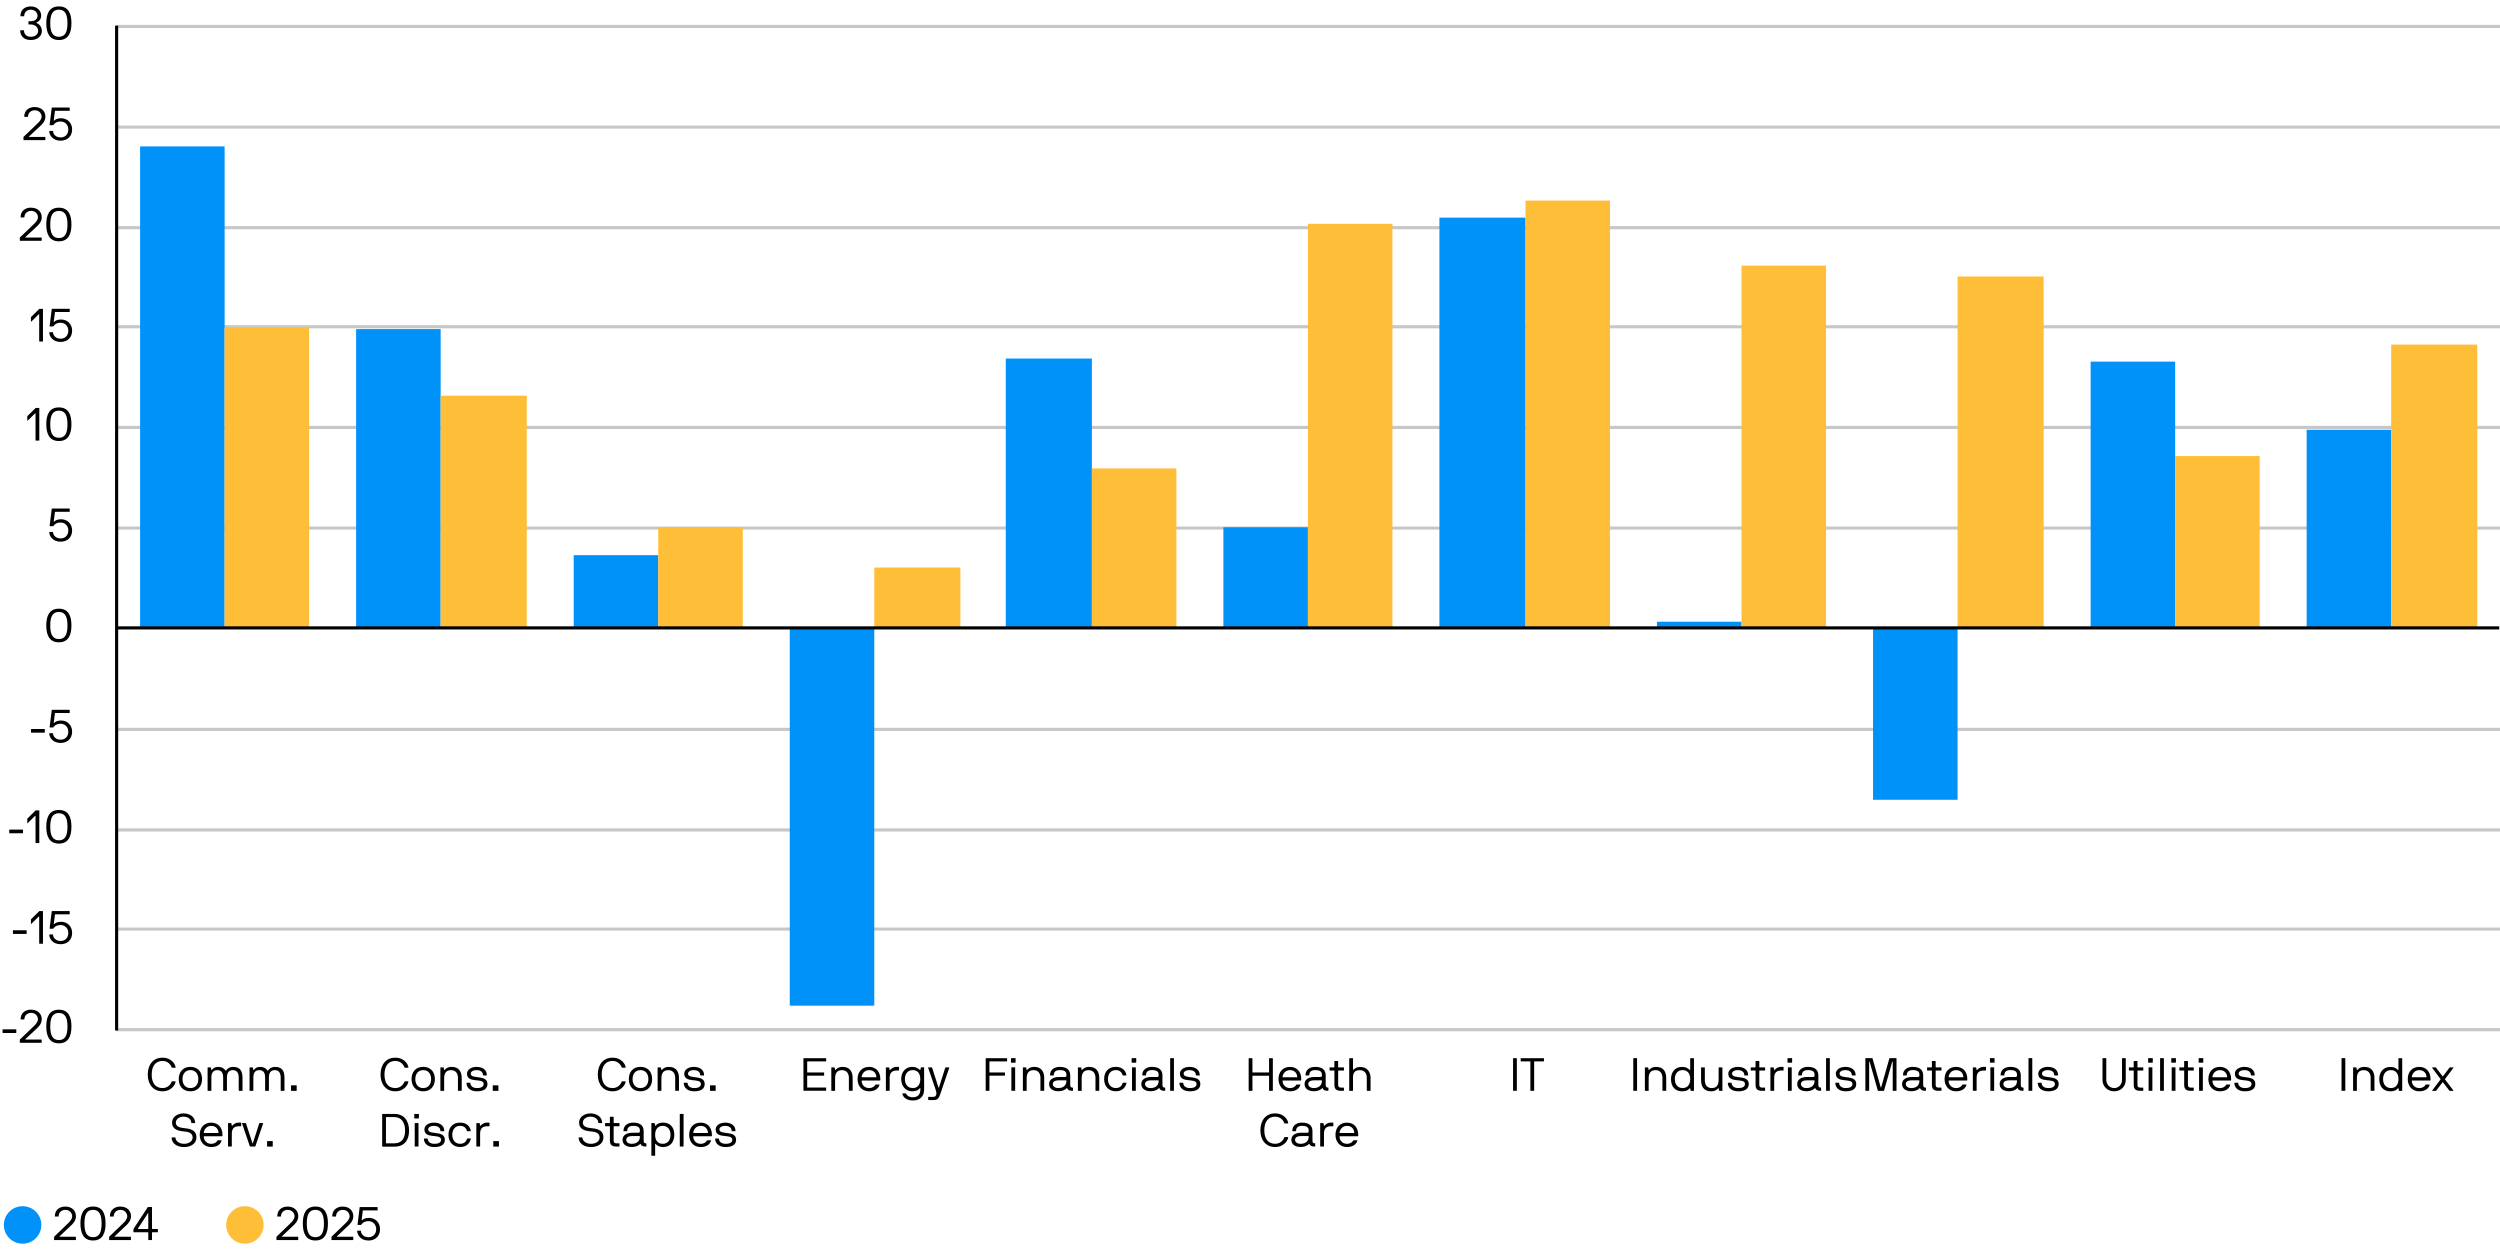 <?xml version="1.0" encoding="UTF-8"?><svg id="Layer_1" xmlns="http://www.w3.org/2000/svg" viewBox="0 0 800 400"><defs><style>.cls-1{fill:#010000;}.cls-2{fill:#ffbe37;}.cls-3{isolation:isolate;}.cls-4{stroke:#c5c7c9;}.cls-4,.cls-5{fill:none;stroke-linejoin:round;}.cls-5{stroke:#000;}.cls-6{fill:#0092f9;}</style></defs><g class="cls-3"><g class="cls-3"><path class="cls-1" d="M20.9,386.1c2.14,0,3.4,1.35,3.4,3.09,0,1.46-1,2.46-1.67,3.06l-3.58,3.38s-.04.13.05.13h5.11s.08.03.08.08v.9s-.03.08-.08.08h-6.82s-.08-.03-.08-.08v-.93c0-.06.04-.09.08-.12l4.36-4.21c.39-.36,1.35-1.29,1.35-2.25,0-.88-.65-2.07-2.21-2.07-1.17,0-2.12.82-2.13,2.05,0,.04-.03.08-.08.08h-1.05s-.08-.03-.08-.08c0-2.03,1.5-3.11,3.33-3.11Z"/><path class="cls-1" d="M29.78,396.96c-3.04,0-4.04-2.33-4.04-5.45s.99-5.42,4.04-5.42,4,2.29,4,5.42-.98,5.45-4,5.45ZM29.78,387.15c-2.03,0-2.76,1.54-2.76,4.36s.73,4.39,2.76,4.39,2.73-1.6,2.73-4.39-.74-4.36-2.73-4.36Z"/><path class="cls-1" d="M38.51,386.1c2.15,0,3.41,1.35,3.41,3.09,0,1.46-1,2.46-1.67,3.06l-3.58,3.38s-.04.13.04.13h5.12s.07.03.07.08v.9s-.03.08-.07.08h-6.83s-.08-.03-.08-.08v-.93c0-.06.04-.09.08-.12l4.37-4.21c.39-.36,1.35-1.29,1.35-2.25,0-.88-.64-2.07-2.21-2.07-1.17,0-2.11.82-2.13,2.05,0,.04-.03.08-.08.08h-1.05s-.08-.03-.08-.08c0-2.03,1.5-3.11,3.33-3.11Z"/><path class="cls-1" d="M42.71,393.46c0-.17.09-.34.25-.58l4.3-6.55c.04-.08.09-.08.15-.08h1.16s.07.03.07.08v6.87s.03.08.08.08h1.72s.08.03.08.08v.9s-.03.07-.08.07h-1.72s-.08.03-.08.08v2.34s-.03.08-.07.08h-1.05s-.07-.03-.07-.08v-2.34s-.03-.08-.08-.08h-4.59s-.08-.03-.08-.07v-.78ZM44.12,393.18s-.02.09.04.09h3.21s.08-.03.08-.08v-4.9c0-.09-.09-.11-.15-.01l-3.18,4.9Z"/></g></g><circle class="cls-6" cx="7.23" cy="391.98" r="6"/><g class="cls-3"><g class="cls-3"><path class="cls-1" d="M92.05,386.1c2.14,0,3.4,1.35,3.4,3.09,0,1.46-1,2.46-1.67,3.06l-3.58,3.38s-.04.13.04.13h5.12s.07.03.07.08v.9s-.03.08-.07.08h-6.82s-.08-.03-.08-.08v-.93c0-.06.04-.09.08-.12l4.36-4.21c.39-.36,1.35-1.29,1.35-2.25,0-.88-.65-2.07-2.21-2.07-1.17,0-2.12.82-2.13,2.05,0,.04-.03.08-.07.08h-1.05s-.07-.03-.07-.08c0-2.03,1.5-3.11,3.33-3.11Z"/><path class="cls-1" d="M100.93,396.96c-3.04,0-4.03-2.33-4.03-5.45s.99-5.42,4.03-5.42,4.01,2.29,4.01,5.42-.98,5.45-4.01,5.45ZM100.93,387.15c-2.02,0-2.76,1.54-2.76,4.36s.74,4.39,2.76,4.39,2.73-1.6,2.73-4.39-.74-4.36-2.73-4.36Z"/><path class="cls-1" d="M109.66,386.1c2.14,0,3.4,1.35,3.4,3.09,0,1.46-1,2.46-1.66,3.06l-3.59,3.38s-.04.13.05.13h5.11s.08.03.08.08v.9s-.03.08-.08.08h-6.82s-.08-.03-.08-.08v-.93c0-.06.04-.09.08-.12l4.37-4.21c.39-.36,1.35-1.29,1.35-2.25,0-.88-.64-2.07-2.21-2.07-1.17,0-2.12.82-2.13,2.05,0,.04-.03.08-.08.08h-1.05s-.08-.03-.08-.08c0-2.03,1.5-3.11,3.33-3.11Z"/><path class="cls-1" d="M116.21,387.3s-.09,0-.11.09l-.38,3.03c-.01.1.09.13.14.08.29-.39,1.09-.78,2.22-.78,2.04,0,3.53,1.51,3.53,3.6,0,2.22-1.5,3.65-3.68,3.65-2.61,0-3.63-1.89-3.63-3.08,0-.04.03-.08.07-.08h1.05s.07.03.07.08c0,.81.72,2.02,2.43,2.02,1.46,0,2.46-1.02,2.46-2.59,0-1.44-1.02-2.55-2.48-2.55-.99,0-1.78.34-2.29,1.14-.03.05-.08.06-.12.06h-.99s-.1-.03-.09-.13l.68-5.5c.01-.08.07-.08.12-.08h5.54s.08.03.08.08v.9s-.03.08-.08.08h-4.54Z"/></g></g><circle class="cls-2" cx="78.37" cy="391.98" r="6"/><path class="cls-4" d="M37.07,8.45h762.93M37.07,40.66h762.93M37.07,72.86h762.93M37.07,104.57h762.93M37.07,136.77h762.93M37.07,168.98h762.93M37.07,233.39h762.93M37.07,265.59h762.93M37.07,297.3h762.93M37.07,329.5h762.93"/><path class="cls-6" d="M738.13,137.52h27.05v63.42h-27.05v-63.42ZM669,115.72h27.05v85.22h-27.05v-85.22ZM599.37,255.93h27.05v-54.99h-27.05v54.99ZM530.24,198.95h27.05v1.98h-27.05v-1.98ZM460.61,69.64h27.55v131.29h-27.55V69.64ZM391.48,168.73h27.05v32.2h-27.05v-32.2ZM321.85,114.73h27.55v86.21h-27.55v-86.21ZM252.72,321.82h27.05v-120.89h-27.05v120.89ZM183.59,177.65h27.05v23.29h-27.05v-23.29ZM113.96,105.31h27.05v95.62h-27.05v-95.62ZM44.83,46.85h27.05v154.08h-27.05V46.85Z"/><path class="cls-2" d="M765.18,110.27h27.55v90.67h-27.55v-90.67ZM696.05,145.94h27.05v54.99h-27.05v-54.99ZM626.42,88.47h27.55v112.47h-27.55v-112.47ZM557.29,85h27.05v115.93h-27.05v-115.93ZM488.16,64.19h27.05v136.74h-27.05V64.19ZM418.53,71.62h27.05v129.31h-27.05V71.62ZM349.4,149.9h27.05v51.03h-27.05v-51.03ZM279.77,181.61h27.55v19.32h-27.55v-19.32ZM210.64,168.73h27.05v32.2h-27.05v-32.2ZM141.01,126.62h27.55v74.32h-27.55v-74.32ZM71.88,104.82h27.05v96.12h-27.05v-96.12Z"/><line class="cls-5" x1="37.32" y1="329.75" x2="37.32" y2="8.21"/><line class="cls-5" x1="37.32" y1="200.93" x2="799.75" y2="200.93"/><path d="M.9,330.56s-.08-.03-.08-.07v-1.04s.03-.07.08-.07h4.24s.08.03.08.07v1.04s-.03.07-.08.07H.9Z"/><path d="M9.95,323.1c2.15,0,3.41,1.34,3.41,3.06,0,1.44-1.01,2.44-1.67,3.03l-3.59,3.34s-.05.13.04.13h5.12s.08.03.08.07v.89s-.03.07-.08.07h-6.84s-.08-.03-.08-.07v-.92c0-.06.04-.09.08-.12l4.37-4.18c.39-.36,1.35-1.28,1.35-2.23,0-.88-.65-2.05-2.21-2.05-1.17,0-2.12.82-2.13,2.04,0,.04-.03.07-.08.07h-1.05s-.08-.03-.08-.07c0-2.01,1.5-3.08,3.34-3.08Z"/><path d="M18.85,333.86c-3.05,0-4.04-2.3-4.04-5.39s.99-5.37,4.04-5.37,4.01,2.27,4.01,5.37-.98,5.39-4.01,5.39ZM18.85,324.14c-2.03,0-2.77,1.53-2.77,4.33s.74,4.35,2.77,4.35,2.74-1.59,2.74-4.35-.74-4.33-2.74-4.33Z"/><path d="M4.21,298.86s-.08-.03-.08-.07v-1.04s.03-.07.08-.07h4.24s.08.03.08.07v1.04s-.03.07-.08.07h-4.24Z"/><path d="M12.53,293.33s-.04-.07-.08-.07c-.02,0-.03,0-.04.01l-2.39,2.36s-.05.03-.06.03c-.03,0-.06-.03-.06-.07v-1.28c0-.09.02-.13.08-.19l2.53-2.5s.06-.07.11-.07h1.05s.08.03.08.07v10.31s-.03.07-.08.07h-1.05s-.08-.03-.08-.07v-8.61Z"/><path d="M17.69,292.58s-.09,0-.11.09l-.38,3c-.02.1.09.13.13.07.29-.39,1.1-.77,2.22-.77,2.04,0,3.53,1.5,3.53,3.57,0,2.2-1.5,3.61-3.68,3.61-2.62,0-3.64-1.87-3.64-3.05,0-.04.03-.07.08-.07h1.05s.08.03.08.07c0,.8.72,2.01,2.43,2.01,1.46,0,2.46-1.01,2.46-2.57,0-1.43-1.02-2.53-2.48-2.53-.99,0-1.79.34-2.3,1.13-.03.04-.08.06-.12.06h-.99s-.11-.03-.09-.13l.68-5.45c.02-.07.08-.07.12-.07h5.55s.08.03.08.07v.89s-.03.07-.08.07h-4.55Z"/><path d="M3.04,266.65s-.08-.03-.08-.07v-1.04s.03-.07.08-.07h4.24s.08.03.08.07v1.04s-.03.07-.08.07H3.04Z"/><path d="M11.36,261.12s-.04-.07-.08-.07c-.02,0-.03,0-.04.01l-2.39,2.36s-.05.03-.06.03c-.03,0-.06-.03-.06-.08v-1.28c0-.09.02-.13.08-.19l2.53-2.5s.06-.07.11-.07h1.05s.08.03.08.07v10.31s-.03.07-.08.07h-1.05s-.08-.03-.08-.07v-8.61Z"/><path d="M18.85,269.95c-3.05,0-4.04-2.3-4.04-5.39s.99-5.37,4.04-5.37,4.01,2.27,4.01,5.37-.98,5.39-4.01,5.39ZM18.85,260.23c-2.03,0-2.77,1.53-2.77,4.33s.74,4.35,2.77,4.35,2.74-1.59,2.74-4.35-.74-4.33-2.74-4.33Z"/><path d="M10.01,234.45s-.08-.03-.08-.07v-1.04s.03-.07.08-.07h4.24s.08.03.08.07v1.04s-.03.07-.08.07h-4.24Z"/><path d="M17.69,228.17s-.09,0-.11.09l-.38,3c-.02.1.09.13.13.07.29-.39,1.1-.77,2.22-.77,2.04,0,3.53,1.5,3.53,3.57,0,2.2-1.5,3.61-3.68,3.61-2.62,0-3.64-1.87-3.64-3.05,0-.04.03-.07.08-.07h1.05s.08.03.08.07c0,.8.72,2.01,2.43,2.01,1.46,0,2.46-1.01,2.46-2.57,0-1.43-1.02-2.53-2.48-2.53-.99,0-1.79.34-2.3,1.13-.03.04-.08.06-.12.06h-.99s-.11-.03-.09-.13l.68-5.45c.02-.07.08-.07.12-.07h5.55s.08.03.08.07v.89s-.03.07-.08.07h-4.55Z"/><path d="M18.85,205.54c-3.05,0-4.04-2.3-4.04-5.39s.99-5.37,4.04-5.37,4.01,2.27,4.01,5.37-.98,5.39-4.01,5.39ZM18.85,195.82c-2.03,0-2.77,1.53-2.77,4.33s.74,4.35,2.77,4.35,2.74-1.59,2.74-4.35-.74-4.33-2.74-4.33Z"/><path d="M17.69,163.77s-.09,0-.11.09l-.38,3c-.02.1.09.13.13.07.29-.39,1.1-.77,2.22-.77,2.04,0,3.53,1.5,3.53,3.57,0,2.2-1.5,3.61-3.68,3.61-2.62,0-3.64-1.87-3.64-3.05,0-.04.03-.07.08-.07h1.05s.08.03.08.07c0,.8.72,2.01,2.43,2.01,1.46,0,2.46-1.01,2.46-2.57,0-1.43-1.02-2.53-2.48-2.53-.99,0-1.79.34-2.3,1.13-.03.04-.08.06-.12.06h-.99s-.11-.03-.09-.13l.68-5.45c.01-.07.08-.07.12-.07h5.55s.08.03.08.07v.89s-.03.07-.08.07h-4.55Z"/><path d="M11.36,132.31s-.04-.07-.08-.07c-.02,0-.03,0-.04.02l-2.39,2.36s-.05.03-.06.03c-.03,0-.06-.03-.06-.07v-1.28c0-.09.02-.13.08-.19l2.53-2.5s.06-.07.11-.07h1.05s.08.03.08.07v10.31s-.03.07-.08.07h-1.05s-.08-.03-.08-.07v-8.61Z"/><path d="M18.85,141.13c-3.05,0-4.04-2.3-4.04-5.39s.99-5.37,4.04-5.37,4.01,2.27,4.01,5.37-.98,5.39-4.01,5.39ZM18.85,131.41c-2.03,0-2.77,1.53-2.77,4.33s.74,4.35,2.77,4.35,2.74-1.59,2.74-4.35-.74-4.33-2.74-4.33Z"/><path d="M12.53,100.6s-.04-.07-.08-.07c-.02,0-.03,0-.04.02l-2.39,2.36s-.05.03-.06.03c-.03,0-.06-.03-.06-.07v-1.28c0-.09.02-.13.08-.19l2.53-2.5s.06-.07.11-.07h1.05s.08.03.08.07v10.31s-.03.07-.08.07h-1.05s-.08-.03-.08-.07v-8.6Z"/><path d="M17.69,99.85s-.09,0-.11.09l-.38,3c-.02.1.09.13.13.07.29-.39,1.1-.77,2.22-.77,2.04,0,3.53,1.5,3.53,3.57,0,2.2-1.5,3.61-3.68,3.61-2.62,0-3.64-1.87-3.64-3.05,0-.04.03-.07.08-.07h1.05s.08.03.08.07c0,.8.72,2.01,2.43,2.01,1.46,0,2.46-1.01,2.46-2.57,0-1.43-1.02-2.53-2.48-2.53-.99,0-1.79.34-2.3,1.13-.03.04-.08.06-.12.06h-.99s-.11-.03-.09-.13l.68-5.45c.01-.07.08-.07.12-.07h5.55s.08.03.08.07v.89s-.03.07-.08.07h-4.55Z"/><path d="M9.95,66.46c2.15,0,3.41,1.34,3.41,3.06,0,1.44-1.01,2.44-1.67,3.03l-3.59,3.34s-.05.13.04.13h5.12s.08.03.08.07v.89s-.03.07-.08.07h-6.84s-.08-.03-.08-.07v-.92c0-.06.04-.09.08-.12l4.37-4.18c.39-.36,1.35-1.28,1.35-2.23,0-.88-.65-2.05-2.21-2.05-1.17,0-2.12.82-2.13,2.04,0,.04-.03.07-.08.07h-1.05s-.08-.03-.08-.07c0-2.01,1.5-3.08,3.34-3.08Z"/><path d="M18.85,77.22c-3.05,0-4.04-2.3-4.04-5.39s.99-5.37,4.04-5.37,4.01,2.27,4.01,5.37-.98,5.39-4.01,5.39ZM18.85,67.5c-2.03,0-2.77,1.53-2.77,4.33s.74,4.35,2.77,4.35,2.74-1.59,2.74-4.35-.74-4.33-2.74-4.33Z"/><path d="M11.12,34.26c2.15,0,3.41,1.34,3.41,3.06,0,1.44-1.01,2.44-1.67,3.03l-3.59,3.34s-.05.13.04.13h5.12s.08.03.08.07v.89s-.03.07-.08.07h-6.84s-.08-.03-.08-.07v-.92c0-.06.04-.09.08-.12l4.37-4.18c.39-.36,1.35-1.28,1.35-2.23,0-.88-.65-2.05-2.21-2.05-1.17,0-2.12.82-2.13,2.04,0,.04-.03.07-.08.07h-1.05s-.08-.03-.08-.07c0-2.01,1.5-3.08,3.34-3.08Z"/><path d="M17.69,35.45s-.09,0-.11.09l-.38,3c-.02.1.09.13.13.07.29-.39,1.1-.77,2.22-.77,2.04,0,3.53,1.5,3.53,3.57,0,2.2-1.5,3.61-3.68,3.61-2.62,0-3.64-1.87-3.64-3.05,0-.04.03-.07.08-.07h1.05s.08.03.08.07c0,.8.72,2.01,2.43,2.01,1.46,0,2.46-1.01,2.46-2.57,0-1.43-1.02-2.53-2.48-2.53-.99,0-1.79.34-2.3,1.13-.03.04-.08.06-.12.06h-.99s-.11-.03-.09-.13l.68-5.45c.01-.07.08-.07.12-.07h5.55s.08.03.08.07v.89s-.03.07-.08.07h-4.55Z"/><path d="M9.84,2.05c1.98,0,3.34,1.32,3.34,2.97,0,1.25-.92,1.96-1.52,2.2-.08.01-.08.1,0,.12.6.19,1.74,1.04,1.74,2.54,0,1.72-1.43,2.93-3.56,2.93s-3.37-1.26-3.37-3.05c0-.04.03-.07.08-.07h1.05s.08.03.08.07c0,1.1.74,2.01,2.16,2.01s2.36-.74,2.36-1.89c0-1.26-1.07-2.05-2.36-2.05h-.66s-.08-.03-.08-.07v-.89s.03-.07.08-.07h.66c1.25,0,2.17-.65,2.17-1.77,0-1-.86-1.93-2.17-1.93-1.17,0-2.09.74-2.09,2.04,0,.04-.03.07-.08.07h-1.05s-.08-.03-.08-.07c0-2.04,1.41-3.08,3.29-3.08Z"/><path d="M18.85,12.81c-3.05,0-4.04-2.3-4.04-5.39s.99-5.37,4.04-5.37,4.01,2.27,4.01,5.37-.98,5.39-4.01,5.39ZM18.85,3.09c-2.03,0-2.77,1.53-2.77,4.33s.74,4.35,2.77,4.35,2.74-1.59,2.74-4.35-.74-4.33-2.74-4.33Z"/><path d="M55.06,346.03h1.05s.08.03.08.07c0,.77-1.23,3.12-4.18,3.12s-4.73-2.2-4.73-5.35,1.7-5.41,4.73-5.41,4.18,2.32,4.18,3.14c0,.04-.03.07-.08.07h-1.05s-.09-.03-.1-.07c-.2-.59-1.02-2.1-2.95-2.1-2.24,0-3.47,1.65-3.47,4.37s1.23,4.31,3.47,4.31c1.92,0,2.75-1.5,2.95-2.08.01-.04.06-.07.1-.07Z"/><path d="M60.93,349.22c-2.36,0-3.73-1.59-3.73-3.91s1.37-3.92,3.73-3.92,3.73,1.61,3.73,3.92-1.38,3.91-3.73,3.91ZM60.93,342.44c-1.59,0-2.53,1.16-2.53,2.87s.93,2.87,2.53,2.87,2.53-1.16,2.53-2.87-.93-2.87-2.53-2.87Z"/><path d="M71.41,344.88c0-1.25-.3-2.44-1.89-2.44-1.5,0-1.88,1.16-1.88,2.44v4.12s-.03.07-.08.07h-1.05s-.08-.03-.08-.07v-7.37s.03-.07.08-.07h.89s.08.03.09.09l.15.73c.02.09.09.1.14.03.24-.39.83-1,2.06-1,1.41,0,2.01.71,2.33,1.17.03.04.12.04.15,0,.54-.8,1.23-1.17,2.33-1.17,2.1,0,2.95,1.23,2.95,3.46v4.13s-.03.07-.08.07h-1.05s-.08-.03-.08-.07v-4.12c0-1.23-.38-2.44-1.89-2.44s-1.88,1.16-1.88,2.44v4.12s-.03.07-.08.07h-1.05s-.08-.03-.08-.07v-4.12Z"/><path d="M84.84,344.88c0-1.25-.3-2.44-1.89-2.44-1.5,0-1.88,1.16-1.88,2.44v4.12s-.03.07-.08.07h-1.05s-.08-.03-.08-.07v-7.37s.03-.07.08-.07h.89s.08.03.09.09l.15.73c.02.09.09.1.14.03.24-.39.83-1,2.06-1,1.41,0,2.01.71,2.33,1.17.03.04.12.04.15,0,.54-.8,1.23-1.17,2.33-1.17,2.1,0,2.95,1.23,2.95,3.46v4.13s-.03.07-.08.07h-1.05s-.08-.03-.08-.07v-4.12c0-1.23-.38-2.44-1.89-2.44s-1.88,1.16-1.88,2.44v4.12s-.03.07-.08.07h-1.05s-.08-.03-.08-.07v-4.12Z"/><path d="M93.21,349.07s-.08-.03-.08-.07v-1.63s.03-.07.08-.07h1.65s.08.03.08.07v1.63s-.03.07-.08.07h-1.65Z"/><path d="M58.89,366.02c1.43,0,2.75-.74,2.75-2.01,0-1.46-1.31-1.83-2.75-1.95-1.89-.16-3.83-.65-3.83-2.84,0-1.86,1.83-2.93,3.65-2.93s3.73.98,3.73,3.02c0,.04-.03.07-.08.07h-1.07s-.08-.03-.08-.07c0-1.23-1.1-1.98-2.51-1.98-1.29,0-2.43.77-2.43,1.89,0,.91.57,1.58,2.62,1.77,1.77.16,3.97.5,3.97,3.02,0,1.83-1.65,3.05-3.97,3.05-2.54,0-3.97-1.41-3.97-3.02,0-.04.03-.07.08-.07h1.07s.08.03.08.07c0,.98,1.05,1.98,2.75,1.98Z"/><path d="M65.29,363.61s-.08.03-.08.08c0,1.2.89,2.33,2.37,2.33,1.1,0,1.74-.52,2.03-1.06.03-.06.08-.07.12-.07h1.13s.09.01.07.07c-.36,1.4-1.71,2.1-3.35,2.1-2.19,0-3.67-1.59-3.67-3.91s1.41-3.91,3.67-3.91,3.61,1.59,3.61,3.91c0,.28-.01.46-.12.46h-5.79ZM67.59,360.28c-1.62,0-2.37,1.4-2.37,2.23,0,.04.03.06.08.06h4.54s.08-.01.08-.06c0-.98-.66-2.23-2.32-2.23Z"/><path d="M72.97,359.46s.03-.07.08-.07h.89c.06,0,.08.02.09.07l.15.74c.02.07.09.1.15.03.27-.34.92-1,2.09-1h.68s.08.03.08.07v1.03s-.03.07-.08.07h-.63c-1.62,0-2.29.79-2.29,2.41v4.01s-.03.07-.08.07h-1.05s-.08-.03-.08-.07v-7.37Z"/><path d="M82.95,359.46s.06-.07.11-.07h1.1s.08.03.06.07l-2.51,7.37s-.04.07-.09.07h-1.58s-.08-.03-.09-.07l-2.51-7.37s.01-.07.06-.07h1.1s.09.03.11.07l2.06,6.35c.03.09.12.09.15,0l2.04-6.35Z"/><path d="M85.55,366.91s-.08-.03-.08-.07v-1.63s.03-.07.08-.07h1.65s.08.03.08.07v1.63s-.03.07-.08.07h-1.65Z"/><path d="M129.55,346.03h1.05s.08.03.08.07c0,.77-1.23,3.12-4.18,3.12s-4.73-2.2-4.73-5.35,1.7-5.41,4.73-5.41,4.18,2.32,4.18,3.14c0,.04-.03.07-.08.07h-1.05s-.09-.03-.1-.07c-.2-.59-1.02-2.1-2.95-2.1-2.24,0-3.47,1.65-3.47,4.37s1.23,4.31,3.47,4.31c1.92,0,2.75-1.5,2.95-2.08.01-.04.06-.07.1-.07Z"/><path d="M135.43,349.22c-2.36,0-3.73-1.59-3.73-3.91s1.37-3.92,3.73-3.92,3.73,1.61,3.73,3.92-1.38,3.91-3.73,3.91ZM135.43,342.44c-1.59,0-2.53,1.16-2.53,2.87s.93,2.87,2.53,2.87,2.53-1.16,2.53-2.87-.93-2.87-2.53-2.87Z"/><path d="M146.55,345.02c0-1.34-.57-2.57-2.21-2.57s-2.21,1.04-2.21,2.66v3.89s-.03.07-.08.07h-1.05s-.08-.03-.08-.07v-7.37s.03-.07.08-.07h.89s.08.02.09.07l.15.74c.02.09.09.1.14.03.11-.19.83-1,2.25-1,2.32,0,3.23,1.52,3.23,3.61v3.98s-.03.07-.08.07h-1.05s-.08-.03-.08-.07v-3.98Z"/><path d="M152.62,348.18c.69,0,2.15-.12,2.15-1.29,0-2.17-5.33-.01-5.33-3.33,0-1.22,1.29-2.16,3.04-2.16,1.85,0,3.31.86,3.31,2.68,0,.04-.03.07-.08.07h-1.07s-.08-.03-.08-.07c0-1.06-.78-1.64-2.09-1.64-1.16,0-1.83.52-1.83,1.12,0,1.98,5.34.12,5.34,3.33,0,1.6-1.31,2.33-3.35,2.33-2.27,0-3.35-1.26-3.35-2.67,0-.04.03-.07.08-.07h1.07s.08.03.08.07c0,.65.47,1.63,2.13,1.63Z"/><path d="M157.76,349.07s-.08-.03-.08-.07v-1.63s.03-.07.08-.07h1.65s.08.03.08.07v1.63s-.03.07-.08.07h-1.65Z"/><path d="M122.38,366.91s-.08-.03-.08-.07v-10.31s.03-.07.08-.07h3.83c3.14,0,4.69,2.23,4.69,5.34s-1.55,5.13-4.69,5.13h-3.83ZM123.59,357.49s-.08.03-.08.07v8.23s.03.07.08.07h2.63c2.15,0,3.41-1.4,3.41-4.09s-1.26-4.3-3.41-4.3h-2.63Z"/><path d="M133.97,356.45s.08.03.08.07v1.31s-.03.07-.08.07h-1.32s-.08-.03-.08-.07v-1.31s.03-.07.08-.07h1.32ZM133.84,359.39s.08.03.08.07v7.37s-.03.07-.08.07h-1.05s-.08-.03-.08-.07v-7.37s.03-.07.08-.07h1.05Z"/><path d="M138.99,366.02c.69,0,2.15-.12,2.15-1.29,0-2.17-5.33-.01-5.33-3.33,0-1.22,1.29-2.16,3.04-2.16,1.85,0,3.31.86,3.31,2.68,0,.04-.03.07-.08.07h-1.07s-.08-.03-.08-.07c0-1.06-.78-1.64-2.09-1.64-1.16,0-1.83.52-1.83,1.12,0,1.98,5.34.12,5.34,3.33,0,1.6-1.31,2.33-3.35,2.33-2.27,0-3.35-1.26-3.35-2.67,0-.04.03-.07.08-.07h1.07s.08.03.08.07c0,.65.47,1.63,2.13,1.63Z"/><path d="M149.54,364.31h1.05s.08.03.08.07c-.2,1.17-1.17,2.67-3.43,2.67s-3.73-1.58-3.73-3.91,1.37-3.91,3.73-3.91,3.25,1.53,3.41,2.68c0,.06-.03.07-.08.07h-1.05s-.08-.03-.09-.07c-.29-1.03-1.02-1.64-2.19-1.64-1.59,0-2.51,1.19-2.51,2.87s.92,2.87,2.51,2.87c1.2,0,1.91-.59,2.21-1.63.01-.04.04-.07.09-.07Z"/><path d="M152.43,359.46s.03-.07.08-.07h.89c.06,0,.08.02.09.07l.15.74c.02.07.09.1.15.03.27-.34.92-1,2.09-1h.68s.08.03.08.07v1.03s-.03.07-.08.07h-.63c-1.62,0-2.29.79-2.29,2.41v4.01s-.03.07-.08.07h-1.05s-.08-.03-.08-.07v-7.37Z"/><path d="M157.93,366.91s-.08-.03-.08-.07v-1.63s.03-.07.08-.07h1.65s.08.03.08.07v1.63s-.03.07-.08.07h-1.65Z"/><path d="M199.07,346.03h1.05s.08.03.08.07c0,.77-1.23,3.12-4.18,3.12s-4.73-2.2-4.73-5.35,1.7-5.41,4.73-5.41,4.18,2.32,4.18,3.14c0,.04-.03.07-.08.07h-1.05s-.09-.03-.1-.07c-.2-.59-1.02-2.1-2.95-2.1-2.24,0-3.47,1.65-3.47,4.37s1.23,4.31,3.47,4.31c1.92,0,2.75-1.5,2.95-2.08.01-.04.06-.07.1-.07Z"/><path d="M204.95,349.22c-2.36,0-3.73-1.59-3.73-3.91s1.37-3.92,3.73-3.92,3.73,1.61,3.73,3.92-1.38,3.91-3.73,3.91ZM204.95,342.44c-1.59,0-2.53,1.16-2.53,2.87s.93,2.87,2.53,2.87,2.53-1.16,2.53-2.87-.93-2.87-2.53-2.87Z"/><path d="M216.07,345.02c0-1.34-.57-2.57-2.21-2.57s-2.21,1.04-2.21,2.66v3.89s-.03.07-.08.07h-1.05s-.08-.03-.08-.07v-7.37s.03-.07.08-.07h.89s.08.02.09.07l.15.74c.02.09.09.1.14.03.11-.19.83-1,2.25-1,2.32,0,3.23,1.52,3.23,3.61v3.98s-.03.07-.08.07h-1.05s-.08-.03-.08-.07v-3.98Z"/><path d="M222.14,348.18c.69,0,2.15-.12,2.15-1.29,0-2.17-5.33-.01-5.33-3.33,0-1.22,1.29-2.16,3.04-2.16,1.85,0,3.31.86,3.31,2.68,0,.04-.03.07-.08.07h-1.07s-.08-.03-.08-.07c0-1.06-.78-1.64-2.09-1.64-1.16,0-1.83.52-1.83,1.12,0,1.98,5.34.12,5.34,3.33,0,1.6-1.31,2.33-3.35,2.33-2.27,0-3.35-1.26-3.35-2.67,0-.04.03-.07.08-.07h1.07s.08.03.08.07c0,.65.47,1.63,2.13,1.63Z"/><path d="M227.28,349.07s-.08-.03-.08-.07v-1.63s.03-.07.08-.07h1.65s.08.03.08.07v1.63s-.03.07-.08.07h-1.65Z"/><path d="M189.13,366.02c1.43,0,2.75-.74,2.75-2.01,0-1.46-1.31-1.83-2.75-1.95-1.89-.16-3.83-.65-3.83-2.84,0-1.86,1.83-2.93,3.65-2.93s3.73.98,3.73,3.02c0,.04-.03.07-.08.07h-1.07s-.08-.03-.08-.07c0-1.23-1.1-1.98-2.51-1.98-1.29,0-2.43.77-2.43,1.89,0,.91.57,1.58,2.62,1.77,1.77.16,3.97.5,3.97,3.02,0,1.83-1.65,3.05-3.97,3.05-2.54,0-3.97-1.41-3.97-3.02,0-.04.03-.07.08-.07h1.07s.08.03.08.07c0,.98,1.05,1.98,2.75,1.98Z"/><path d="M193.7,360.41s-.08-.03-.08-.07v-.88s.03-.07.08-.07h1.38s.08-.03.08-.07v-1.9s.03-.07.08-.07h1.05s.08.03.08.07v1.9s.03.07.08.07h1.7s.08.03.08.07v.88s-.03.07-.08.07h-1.7s-.08.03-.08.07v4.49c0,.68.33.89.9.89h.87s.08.03.08.07v.89s-.03.07-.08.07h-.9c-1.5,0-2.07-.59-2.07-1.93v-4.49s-.03-.07-.08-.07h-1.38Z"/><path d="M202.69,359.24c2.06,0,3.28.91,3.28,2.71v3.03c0,.65.21.89.77.89h.03s.08.03.08.07v.89s-.03.07-.08.07h-.06c-1.05,0-1.47-.25-1.74-.85-.02-.04-.09-.06-.12-.02-.04.07-.77.98-2.66,1.01-1.91,0-2.98-.95-2.98-2.3s1.11-2.26,3.16-2.26h1.71c.45,0,.69-.04.69-.56,0-.68-.09-1.65-2.07-1.65-1.43,0-1.98.59-1.98,1.64,0,.04-.03.07-.08.07h-1.05s-.08-.03-.08-.07c0-1.8,1.38-2.68,3.19-2.68ZM204.76,363.61s-.03-.07-.08-.07h-2.25c-1.67,0-2.03.62-2.03,1.22s.57,1.26,1.77,1.26c1.88,0,2.58-1.17,2.58-2.16v-.25Z"/><path d="M208.44,359.46s.03-.07.08-.07h.89c.06,0,.08.02.09.07l.15.74c.02.09.11.09.15.03.08-.1.65-1,2.43-1,2.3,0,3.55,1.59,3.55,3.91s-1.34,3.91-3.55,3.91c-1.49,0-2.19-.7-2.43-1.01-.04-.06-.15-.03-.15.04v3.69s-.03.07-.08.07h-1.05s-.08-.03-.08-.07v-10.31ZM212.05,360.28c-1.59,0-2.41,1.17-2.41,2.87s.81,2.87,2.41,2.87,2.52-1.17,2.52-2.87-.93-2.87-2.52-2.87Z"/><path d="M218.66,356.45s.08.03.08.07v10.31s-.03.07-.08.07h-1.05s-.08-.03-.08-.07v-10.31s.03-.07.08-.07h1.05Z"/><path d="M221.91,363.61s-.08.03-.08.08c0,1.2.89,2.33,2.37,2.33,1.1,0,1.74-.52,2.03-1.06.03-.06.08-.07.12-.07h1.13s.09.01.07.07c-.36,1.4-1.71,2.1-3.35,2.1-2.19,0-3.67-1.59-3.67-3.91s1.41-3.91,3.67-3.91,3.61,1.59,3.61,3.91c0,.28-.01.46-.12.46h-5.79ZM224.21,360.28c-1.62,0-2.37,1.4-2.37,2.23,0,.04.03.06.08.06h4.54s.08-.01.08-.06c0-.98-.66-2.23-2.32-2.23Z"/><path d="M232.19,366.02c.69,0,2.15-.12,2.15-1.29,0-2.17-5.33-.01-5.33-3.33,0-1.22,1.29-2.16,3.04-2.16,1.85,0,3.31.86,3.31,2.68,0,.04-.03.07-.08.07h-1.07s-.08-.03-.08-.07c0-1.06-.78-1.64-2.09-1.64-1.16,0-1.83.52-1.83,1.12,0,1.98,5.34.12,5.34,3.33,0,1.6-1.31,2.33-3.35,2.33-2.27,0-3.35-1.26-3.35-2.67,0-.04.03-.07.07-.07h1.07s.08.03.08.07c0,.65.47,1.63,2.13,1.63Z"/><path d="M257.18,349.07s-.08-.03-.08-.07v-10.31s.03-.07.08-.07h7.12s.07.03.07.07v.89s-.03.07-.07.07h-5.92s-.08.03-.08.07v3.39s.03.07.08.07h5.26s.08.03.08.07v.89s-.03.07-.08.07h-5.26s-.08.03-.08.07v3.66s.03.07.08.07h5.92s.07.03.07.07v.89s-.03.07-.07.07h-7.12Z"/><path d="M271.65,345.02c0-1.34-.57-2.57-2.21-2.57s-2.21,1.04-2.21,2.66v3.89s-.03.07-.08.07h-1.05s-.08-.03-.08-.07v-7.37s.03-.07.08-.07h.89s.08.02.09.07l.15.74c.02.09.09.1.14.03.11-.19.83-1,2.25-1,2.32,0,3.23,1.52,3.23,3.61v3.98s-.03.07-.08.07h-1.05s-.08-.03-.08-.07v-3.98Z"/><path d="M275.8,345.77s-.08.03-.08.08c0,1.2.89,2.33,2.37,2.33,1.1,0,1.74-.52,2.03-1.06.03-.06.08-.07.12-.07h1.13s.09.01.07.07c-.36,1.4-1.71,2.1-3.35,2.1-2.19,0-3.67-1.59-3.67-3.91s1.41-3.91,3.67-3.91,3.61,1.59,3.61,3.91c0,.28-.01.46-.12.46h-5.79ZM278.1,342.44c-1.62,0-2.37,1.4-2.37,2.23,0,.04.03.06.08.06h4.54s.08-.01.08-.06c0-.98-.66-2.23-2.32-2.23Z"/><path d="M283.48,341.63s.03-.07.08-.07h.89c.06,0,.08.02.09.07l.15.74c.02.07.09.1.15.03.27-.34.92-1,2.09-1h.68s.08.03.08.07v1.03s-.03.07-.08.07h-.63c-1.62,0-2.29.79-2.29,2.41v4.01s-.03.07-.08.07h-1.05s-.08-.03-.08-.07v-7.37Z"/><path d="M295.7,348.79c0,2.08-1.41,3.37-3.59,3.37-1.89,0-3.23-1.03-3.35-2.21,0-.04.03-.07.08-.07h1.02s.09.03.11.07c.12.5.83,1.17,2.15,1.17,1.89,0,2.39-1.26,2.39-2.39v-.48c0-.07-.09-.09-.13-.03-.27.36-1.05,1-2.45,1-2.07,0-3.55-1.59-3.55-3.91s1.41-3.91,3.55-3.91c1.38,0,2.15.71,2.45,1.01.03.03.1.04.13-.03l.15-.74c.01-.06.03-.09.09-.09h.89s.08.03.08.07v7.16ZM292.09,348.18c1.61,0,2.4-1.14,2.4-2.87s-.8-2.87-2.4-2.87-2.53,1.17-2.53,2.87.93,2.87,2.53,2.87Z"/><path d="M302.51,341.63c.01-.06.06-.07.1-.07h1.11s.08.03.06.07l-2.9,8.5c-.42,1.23-.78,1.89-2.1,1.89h-1.68s-.08-.03-.08-.07v-.88s.03-.07.08-.07h1.59c.98,0,1.11-1.11.84-1.92l-2.54-7.45s0-.07.06-.07h1.11s.09.02.1.07l2.04,6.35c.03.09.14.09.17,0l2.03-6.35Z"/><path d="M315.5,349.07s-.08-.03-.08-.07v-10.31s.03-.07.08-.07h6.69s.08.03.08.07v.89s-.03.07-.08.07h-5.49s-.08.03-.08.07v3.39s.03.07.08.07h4.81s.08.03.08.07v.89s-.03.07-.08.07h-4.81s-.08.03-.08.07v4.7s-.03.07-.08.07h-1.05Z"/><path d="M324.91,338.61s.08.03.08.07v1.31s-.03.07-.08.07h-1.32s-.08-.03-.08-.07v-1.31s.03-.07.08-.07h1.32ZM324.77,341.55s.08.03.08.07v7.37s-.03.07-.08.07h-1.05s-.08-.03-.08-.07v-7.37s.03-.07.08-.07h1.05Z"/><path d="M332.95,345.02c0-1.34-.57-2.57-2.21-2.57s-2.21,1.04-2.21,2.66v3.89s-.03.07-.08.07h-1.05s-.08-.03-.08-.07v-7.37s.03-.07.08-.07h.89s.08.02.09.07l.15.74c.02.09.09.1.14.03.11-.19.83-1,2.25-1,2.32,0,3.23,1.52,3.23,3.61v3.98s-.03.07-.08.07h-1.05s-.08-.03-.08-.07v-3.98Z"/><path d="M339.19,341.4c2.06,0,3.28.91,3.28,2.71v3.03c0,.65.21.89.77.89h.03s.08.03.08.07v.89s-.03.07-.08.07h-.06c-1.05,0-1.47-.25-1.74-.85-.01-.04-.09-.06-.12-.02-.04.07-.77.98-2.66,1.01-1.91,0-2.98-.95-2.98-2.3s1.11-2.26,3.16-2.26h1.71c.45,0,.69-.04.69-.56,0-.68-.09-1.65-2.07-1.65-1.43,0-1.98.59-1.98,1.64,0,.04-.03.07-.08.07h-1.05s-.08-.03-.08-.07c0-1.8,1.38-2.68,3.19-2.68ZM341.26,345.77s-.03-.07-.08-.07h-2.25c-1.67,0-2.03.62-2.03,1.22s.57,1.26,1.77,1.26c1.88,0,2.58-1.17,2.58-2.16v-.25Z"/><path d="M350.56,345.02c0-1.34-.57-2.57-2.21-2.57s-2.21,1.04-2.21,2.66v3.89s-.03.07-.08.07h-1.05s-.08-.03-.08-.07v-7.37s.03-.07.08-.07h.89s.08.02.09.07l.15.74c.02.09.09.1.14.03.11-.19.83-1,2.25-1,2.32,0,3.23,1.52,3.23,3.61v3.98s-.03.07-.08.07h-1.05s-.08-.03-.08-.07v-3.98Z"/><path d="M359.35,346.47h1.05s.08.03.08.07c-.2,1.17-1.17,2.67-3.43,2.67s-3.73-1.58-3.73-3.91,1.37-3.91,3.73-3.91,3.25,1.53,3.41,2.68c0,.06-.03.07-.08.07h-1.05s-.08-.03-.09-.07c-.29-1.03-1.02-1.64-2.19-1.64-1.59,0-2.51,1.19-2.51,2.87s.92,2.87,2.51,2.87c1.2,0,1.91-.59,2.21-1.63.01-.04.04-.07.09-.07Z"/><path d="M363.52,338.61s.08.03.08.07v1.31s-.03.07-.08.07h-1.32s-.08-.03-.08-.07v-1.31s.03-.07.08-.07h1.32ZM363.38,341.55s.08.03.08.07v7.37s-.03.07-.08.07h-1.05s-.08-.03-.08-.07v-7.37s.03-.07.08-.07h1.05Z"/><path d="M368.7,341.4c2.06,0,3.28.91,3.28,2.71v3.03c0,.65.21.89.77.89h.03s.08.03.08.07v.89s-.03.07-.08.07h-.06c-1.05,0-1.47-.25-1.74-.85-.02-.04-.09-.06-.12-.02-.04.07-.77.98-2.66,1.01-1.91,0-2.98-.95-2.98-2.3s1.11-2.26,3.16-2.26h1.71c.45,0,.69-.04.69-.56,0-.68-.09-1.65-2.07-1.65-1.43,0-1.98.59-1.98,1.64,0,.04-.03.07-.08.07h-1.05s-.08-.03-.08-.07c0-1.8,1.38-2.68,3.19-2.68ZM370.77,345.77s-.03-.07-.08-.07h-2.25c-1.67,0-2.03.62-2.03,1.22s.57,1.26,1.77,1.26c1.88,0,2.58-1.17,2.58-2.16v-.25Z"/><path d="M375.58,338.61s.08.03.08.07v10.31s-.03.07-.08.07h-1.05s-.08-.03-.08-.07v-10.31s.03-.07.08-.07h1.05Z"/><path d="M380.75,348.18c.69,0,2.15-.12,2.15-1.29,0-2.17-5.33-.01-5.33-3.33,0-1.22,1.29-2.16,3.04-2.16,1.85,0,3.31.86,3.31,2.68,0,.04-.03.07-.08.07h-1.07s-.08-.03-.08-.07c0-1.06-.78-1.64-2.09-1.64-1.16,0-1.83.52-1.83,1.12,0,1.98,5.34.12,5.34,3.33,0,1.6-1.31,2.33-3.35,2.33-2.27,0-3.35-1.26-3.35-2.67,0-.04.03-.07.08-.07h1.07s.08.03.08.07c0,.65.47,1.63,2.13,1.63Z"/><path d="M406.18,349.07s-.08-.03-.08-.07v-4.7s-.03-.07-.08-.07h-5.16s-.08.03-.08.07v4.7s-.03.07-.08.07h-1.05s-.08-.03-.08-.07v-10.31s.03-.07.08-.07h1.05s.08.03.08.07v4.43s.03.07.08.07h5.16s.08-.03.08-.07v-4.43s.03-.07.08-.07h1.05s.08.03.08.07v10.31s-.03.07-.08.07h-1.05Z"/><path d="M410.5,345.77s-.08.03-.08.08c0,1.2.89,2.33,2.37,2.33,1.1,0,1.74-.52,2.03-1.06.03-.06.08-.07.12-.07h1.13s.09.01.07.07c-.36,1.4-1.71,2.1-3.35,2.1-2.19,0-3.67-1.59-3.67-3.91s1.41-3.91,3.67-3.91,3.61,1.59,3.61,3.91c0,.28-.01.46-.12.46h-5.79ZM412.79,342.44c-1.62,0-2.37,1.4-2.37,2.23,0,.04.03.06.08.06h4.54s.08-.01.08-.06c0-.98-.66-2.23-2.32-2.23Z"/><path d="M420.94,341.4c2.06,0,3.28.91,3.28,2.71v3.03c0,.65.21.89.77.89h.03s.08.03.08.07v.89s-.03.07-.08.07h-.06c-1.05,0-1.47-.25-1.74-.85-.01-.04-.09-.06-.12-.02-.04.07-.77.98-2.66,1.01-1.91,0-2.98-.95-2.98-2.3s1.11-2.26,3.16-2.26h1.71c.45,0,.69-.04.69-.56,0-.68-.09-1.65-2.07-1.65-1.43,0-1.98.59-1.98,1.64,0,.04-.03.07-.08.07h-1.05s-.08-.03-.08-.07c0-1.8,1.38-2.68,3.19-2.68ZM423.01,345.77s-.03-.07-.08-.07h-2.25c-1.67,0-2.03.62-2.03,1.22s.57,1.26,1.77,1.26c1.88,0,2.58-1.17,2.58-2.16v-.25Z"/><path d="M425.54,342.58s-.08-.03-.08-.07v-.88s.03-.07.08-.07h1.38s.08-.03.08-.07v-1.9s.03-.07.08-.07h1.05s.08.03.08.07v1.9s.03.07.08.07h1.7s.08.03.08.07v.88s-.03.07-.08.07h-1.7s-.08.03-.08.07v4.49c0,.68.33.89.9.89h.87s.08.03.08.07v.89s-.03.07-.08.07h-.9c-1.5,0-2.07-.59-2.07-1.93v-4.49s-.03-.07-.08-.07h-1.38Z"/><path d="M437.38,344.9c0-1.2-.57-2.45-2.21-2.45s-2.21.8-2.21,2.41v4.15s-.03.07-.08.07h-1.05s-.08-.03-.08-.07v-10.31s.03-.07.08-.07h1.05s.08.03.08.07v3.57c0,.06.09.1.15.04l.21-.19c.32-.28.93-.7,1.91-.7,2.29,0,3.35,1.62,3.35,3.49v4.1s-.03.07-.08.07h-1.05s-.08-.03-.08-.07v-4.1Z"/><path d="M411.1,363.86h1.05s.08.03.08.07c0,.77-1.23,3.12-4.18,3.12s-4.73-2.2-4.73-5.35,1.7-5.41,4.73-5.41,4.18,2.32,4.18,3.14c0,.04-.03.07-.08.07h-1.05s-.09-.03-.1-.07c-.2-.59-1.02-2.1-2.95-2.1-2.24,0-3.47,1.65-3.47,4.37s1.23,4.31,3.47,4.31c1.92,0,2.75-1.5,2.95-2.08.01-.04.06-.07.1-.07Z"/><path d="M416.71,359.24c2.06,0,3.28.91,3.28,2.71v3.03c0,.65.21.89.77.89h.03s.08.03.08.07v.89s-.03.07-.08.07h-.06c-1.05,0-1.47-.25-1.74-.85-.01-.04-.09-.06-.12-.02-.04.07-.77.98-2.66,1.01-1.91,0-2.98-.95-2.98-2.3s1.11-2.26,3.16-2.26h1.71c.45,0,.69-.04.69-.56,0-.68-.09-1.65-2.07-1.65-1.43,0-1.98.59-1.98,1.64,0,.04-.03.07-.08.07h-1.05s-.08-.03-.08-.07c0-1.8,1.38-2.68,3.19-2.68ZM418.78,363.61s-.03-.07-.08-.07h-2.25c-1.67,0-2.03.62-2.03,1.22s.57,1.26,1.77,1.26c1.88,0,2.58-1.17,2.58-2.16v-.25Z"/><path d="M422.46,359.46s.03-.07.08-.07h.89c.06,0,.08.02.09.07l.15.74c.02.07.09.1.15.03.27-.34.92-1,2.09-1h.68s.08.03.08.07v1.03s-.03.07-.08.07h-.63c-1.62,0-2.29.79-2.29,2.41v4.01s-.03.07-.08.07h-1.05s-.08-.03-.08-.07v-7.37Z"/><path d="M428.73,363.61s-.08.03-.08.08c0,1.2.89,2.33,2.37,2.33,1.1,0,1.74-.52,2.03-1.06.03-.06.08-.07.12-.07h1.13s.09.01.07.07c-.36,1.4-1.71,2.1-3.35,2.1-2.19,0-3.67-1.59-3.67-3.91s1.41-3.91,3.67-3.91,3.61,1.59,3.61,3.91c0,.28-.01.46-.12.46h-5.79ZM431.03,360.28c-1.62,0-2.37,1.4-2.37,2.23,0,.04.03.06.08.06h4.54s.08-.01.08-.06c0-.98-.66-2.23-2.32-2.23Z"/><path d="M485.31,338.61s.08.03.08.07v10.31s-.03.07-.08.07h-1.05s-.08-.03-.08-.07v-10.31s.03-.07.08-.07h1.05Z"/><path d="M489.74,339.72s-.03-.07-.08-.07h-2.96s-.08-.03-.08-.07v-.89s.03-.07.08-.07h7.29s.08.03.08.07v.89s-.03.07-.08.07h-2.98s-.08.03-.08.07v9.27s-.03.07-.08.07h-1.05s-.08-.03-.08-.07v-9.27Z"/><path d="M523.78,338.61s.08.03.08.07v10.31s-.03.07-.08.07h-1.05s-.08-.03-.08-.07v-10.31s.03-.07.08-.07h1.05Z"/><path d="M531.99,345.02c0-1.34-.57-2.57-2.21-2.57s-2.21,1.04-2.21,2.66v3.89s-.03.07-.08.07h-1.05s-.08-.03-.08-.07v-7.37s.03-.07.08-.07h.89s.08.02.09.07l.15.74c.02.09.09.1.14.03.11-.19.83-1,2.25-1,2.32,0,3.23,1.52,3.23,3.61v3.98s-.03.07-.08.07h-1.05s-.08-.03-.08-.07v-3.98Z"/><path d="M542.07,349s-.03.07-.08.07h-.89c-.06,0-.08-.01-.09-.07l-.15-.74c-.02-.09-.11-.09-.15-.03-.08.1-.65,1-2.44,1-2.3,0-3.55-1.59-3.55-3.91s1.34-3.91,3.55-3.91c1.49,0,2.19.7,2.44,1.01.04.06.15.03.15-.04v-3.69s.03-.07.08-.07h1.05s.08.03.08.07v10.31ZM538.46,348.18c1.59,0,2.41-1.17,2.41-2.87s-.81-2.87-2.41-2.87-2.52,1.17-2.52,2.87.93,2.87,2.52,2.87Z"/><path d="M545.54,345.61c0,1.34.57,2.57,2.21,2.57s2.21-1.04,2.21-2.66v-3.89s.03-.07.08-.07h1.05s.08.03.08.07v7.37s-.03.07-.08.07h-.89s-.08-.01-.09-.07l-.15-.74c-.02-.09-.09-.1-.14-.03-.11.19-.83,1-2.25,1-2.32,0-3.23-1.52-3.23-3.61v-3.98s.03-.07.08-.07h1.05s.08.03.08.07v3.98Z"/><path d="M556.24,348.18c.69,0,2.15-.12,2.15-1.29,0-2.17-5.33-.01-5.33-3.33,0-1.22,1.29-2.16,3.04-2.16,1.85,0,3.31.86,3.31,2.68,0,.04-.03.07-.08.07h-1.07s-.08-.03-.08-.07c0-1.06-.78-1.64-2.09-1.64-1.16,0-1.83.52-1.83,1.12,0,1.98,5.34.12,5.34,3.33,0,1.6-1.31,2.33-3.35,2.33-2.27,0-3.35-1.26-3.35-2.67,0-.04.03-.07.07-.07h1.07s.08.03.08.07c0,.65.47,1.63,2.13,1.63Z"/><path d="M560.31,342.58s-.08-.03-.08-.07v-.88s.03-.07.08-.07h1.38s.08-.03.08-.07v-1.9s.03-.07.08-.07h1.05s.08.03.08.07v1.9s.03.07.08.07h1.7s.08.03.08.07v.88s-.03.07-.08.07h-1.7s-.08.03-.08.07v4.49c0,.68.33.89.9.89h.87s.08.03.08.07v.89s-.03.07-.08.07h-.9c-1.5,0-2.07-.59-2.07-1.93v-4.49s-.03-.07-.08-.07h-1.38Z"/><path d="M566.53,341.63s.03-.07.08-.07h.89c.06,0,.08.02.09.07l.15.74c.02.07.09.1.15.03.27-.34.92-1,2.09-1h.68s.08.03.08.07v1.03s-.03.07-.08.07h-.63c-1.62,0-2.29.79-2.29,2.41v4.01s-.03.07-.08.07h-1.05s-.08-.03-.08-.07v-7.37Z"/><path d="M573.4,338.61s.08.03.08.07v1.31s-.03.07-.08.07h-1.32s-.08-.03-.08-.07v-1.31s.03-.07.08-.07h1.32ZM573.27,341.55s.08.03.08.07v7.37s-.03.07-.08.07h-1.05s-.08-.03-.08-.07v-7.37s.03-.07.08-.07h1.05Z"/><path d="M578.59,341.4c2.06,0,3.28.91,3.28,2.71v3.03c0,.65.21.89.77.89h.03s.08.03.08.07v.89s-.03.07-.08.07h-.06c-1.05,0-1.47-.25-1.74-.85-.02-.04-.09-.06-.12-.02-.04.07-.77.98-2.66,1.01-1.91,0-2.98-.95-2.98-2.3s1.11-2.26,3.16-2.26h1.71c.45,0,.69-.04.69-.56,0-.68-.09-1.65-2.07-1.65-1.43,0-1.98.59-1.98,1.64,0,.04-.03.07-.08.07h-1.05s-.08-.03-.08-.07c0-1.8,1.38-2.68,3.19-2.68ZM580.66,345.77s-.03-.07-.08-.07h-2.25c-1.67,0-2.03.62-2.03,1.22s.57,1.26,1.77,1.26c1.88,0,2.58-1.17,2.58-2.16v-.25Z"/><path d="M585.47,338.61s.08.03.08.07v10.31s-.03.07-.08.07h-1.05s-.08-.03-.08-.07v-10.31s.03-.07.08-.07h1.05Z"/><path d="M590.64,348.18c.69,0,2.15-.12,2.15-1.29,0-2.17-5.33-.01-5.33-3.33,0-1.22,1.29-2.16,3.04-2.16,1.85,0,3.31.86,3.31,2.68,0,.04-.03.07-.08.07h-1.07s-.08-.03-.08-.07c0-1.06-.78-1.64-2.09-1.64-1.16,0-1.83.52-1.83,1.12,0,1.98,5.34.12,5.34,3.33,0,1.6-1.31,2.33-3.35,2.33-2.27,0-3.35-1.26-3.35-2.67,0-.04.03-.07.07-.07h1.07s.08.03.08.07c0,.65.47,1.63,2.13,1.63Z"/><path d="M599.1,338.61s.09.03.11.07l2.62,9.26c.03.1.12.1.15,0l2.62-9.26s.06-.07.1-.07h2.1s.08.03.08.07v10.31s-.03.07-.08.07h-1.05s-.08-.03-.08-.07v-9.24c0-.07-.12-.1-.15,0l-2.63,9.26s-.04.06-.09.06h-1.8s-.08-.01-.09-.06l-2.63-9.26c-.03-.1-.15-.07-.15,0v9.24s-.03.07-.08.07h-1.05s-.08-.03-.08-.07v-10.31s.03-.07.08-.07h2.1Z"/><path d="M612.14,341.4c2.06,0,3.28.91,3.28,2.71v3.03c0,.65.21.89.77.89h.03s.08.03.08.07v.89s-.03.07-.08.07h-.06c-1.05,0-1.47-.25-1.74-.85-.02-.04-.09-.06-.12-.02-.04.07-.77.98-2.66,1.01-1.91,0-2.98-.95-2.98-2.3s1.11-2.26,3.16-2.26h1.71c.45,0,.69-.04.69-.56,0-.68-.09-1.65-2.07-1.65-1.43,0-1.98.59-1.98,1.64,0,.04-.03.07-.08.07h-1.05s-.08-.03-.08-.07c0-1.8,1.38-2.68,3.19-2.68ZM614.21,345.77s-.03-.07-.08-.07h-2.25c-1.67,0-2.03.62-2.03,1.22s.57,1.26,1.77,1.26c1.88,0,2.58-1.17,2.58-2.16v-.25Z"/><path d="M616.74,342.58s-.08-.03-.08-.07v-.88s.03-.07.08-.07h1.38s.08-.03.08-.07v-1.9s.03-.07.08-.07h1.05s.08.03.08.07v1.9s.03.07.08.07h1.7s.08.03.08.07v.88s-.03.07-.08.07h-1.7s-.08.03-.08.07v4.49c0,.68.33.89.9.89h.87s.08.03.08.07v.89s-.03.07-.08.07h-.9c-1.5,0-2.07-.59-2.07-1.93v-4.49s-.03-.07-.08-.07h-1.38Z"/><path d="M623.64,345.77s-.08.03-.08.08c0,1.2.89,2.33,2.37,2.33,1.1,0,1.74-.52,2.03-1.06.03-.06.08-.07.12-.07h1.13s.09.01.07.07c-.36,1.4-1.71,2.1-3.35,2.1-2.19,0-3.67-1.59-3.67-3.91s1.41-3.91,3.67-3.91,3.61,1.59,3.61,3.91c0,.28-.01.46-.12.46h-5.79ZM625.94,342.44c-1.62,0-2.37,1.4-2.37,2.23,0,.04.03.06.08.06h4.54s.08-.01.08-.06c0-.98-.66-2.23-2.32-2.23Z"/><path d="M631.31,341.63s.03-.07.08-.07h.89c.06,0,.08.02.09.07l.15.74c.02.07.09.1.15.03.27-.34.92-1,2.09-1h.68s.08.03.08.07v1.03s-.03.07-.08.07h-.63c-1.62,0-2.29.79-2.29,2.41v4.01s-.03.07-.08.07h-1.05s-.08-.03-.08-.07v-7.37Z"/><path d="M638.18,338.61s.08.03.08.07v1.31s-.03.07-.08.07h-1.32s-.08-.03-.08-.07v-1.31s.03-.07.08-.07h1.32ZM638.05,341.55s.08.03.08.07v7.37s-.03.07-.08.07h-1.05s-.08-.03-.08-.07v-7.37s.03-.07.08-.07h1.05Z"/><path d="M643.37,341.4c2.06,0,3.28.91,3.28,2.71v3.03c0,.65.21.89.77.89h.03s.08.03.08.07v.89s-.03.07-.08.07h-.06c-1.05,0-1.47-.25-1.74-.85-.01-.04-.09-.06-.12-.02-.04.07-.77.98-2.66,1.01-1.91,0-2.98-.95-2.98-2.3s1.11-2.26,3.16-2.26h1.71c.45,0,.69-.04.69-.56,0-.68-.09-1.65-2.07-1.65-1.43,0-1.98.59-1.98,1.64,0,.04-.03.07-.08.07h-1.05s-.08-.03-.08-.07c0-1.8,1.38-2.68,3.19-2.68ZM645.44,345.77s-.03-.07-.08-.07h-2.25c-1.67,0-2.03.62-2.03,1.22s.57,1.26,1.77,1.26c1.88,0,2.58-1.17,2.58-2.16v-.25Z"/><path d="M650.25,338.61s.08.03.08.07v10.31s-.03.07-.08.07h-1.05s-.08-.03-.08-.07v-10.31s.03-.07.08-.07h1.05Z"/><path d="M655.42,348.18c.69,0,2.15-.12,2.15-1.29,0-2.17-5.33-.01-5.33-3.33,0-1.22,1.29-2.16,3.04-2.16,1.85,0,3.31.86,3.31,2.68,0,.04-.03.07-.08.07h-1.07s-.08-.03-.08-.07c0-1.06-.78-1.64-2.09-1.64-1.16,0-1.83.52-1.83,1.12,0,1.98,5.34.12,5.34,3.33,0,1.6-1.31,2.33-3.35,2.33-2.27,0-3.35-1.26-3.35-2.67,0-.04.03-.07.08-.07h1.07s.08.03.08.07c0,.65.47,1.63,2.13,1.63Z"/><path d="M680.16,338.61s.08.03.08.07v6.88c0,2.17-1.64,3.66-3.71,3.66s-3.73-1.49-3.73-3.66v-6.88s.03-.07.08-.07h1.05s.08.03.08.07v6.88c0,1.5,1.13,2.62,2.53,2.62s2.51-1.12,2.51-2.62v-6.88s.03-.07.08-.07h1.05Z"/><path d="M681.32,342.58s-.08-.03-.08-.07v-.88s.03-.07.08-.07h1.38s.08-.03.08-.07v-1.9s.03-.07.08-.07h1.05s.08.03.08.07v1.9s.03.07.08.07h1.7s.08.03.08.07v.88s-.03.07-.08.07h-1.7s-.08.03-.08.07v4.49c0,.68.33.89.9.89h.87s.08.03.08.07v.89s-.03.07-.08.07h-.9c-1.5,0-2.07-.59-2.07-1.93v-4.49s-.03-.07-.08-.07h-1.38Z"/><path d="M688.81,338.61s.08.03.08.07v1.31s-.03.07-.08.07h-1.32s-.08-.03-.08-.07v-1.31s.03-.07.08-.07h1.32ZM688.68,341.55s.08.03.08.07v7.37s-.03.07-.08.07h-1.05s-.08-.03-.08-.07v-7.37s.03-.07.08-.07h1.05Z"/><path d="M692.36,338.61s.08.03.08.07v10.31s-.03.07-.08.07h-1.05s-.08-.03-.08-.07v-10.31s.03-.07.08-.07h1.05Z"/><path d="M696.21,338.61s.08.03.08.07v1.31s-.03.07-.08.07h-1.32s-.08-.03-.08-.07v-1.31s.03-.07.08-.07h1.32ZM696.07,341.55s.08.03.08.07v7.37s-.03.07-.08.07h-1.05s-.08-.03-.08-.07v-7.37s.03-.07.08-.07h1.05Z"/><path d="M697.47,342.58s-.08-.03-.08-.07v-.88s.03-.07.08-.07h1.38s.08-.03.08-.07v-1.9s.03-.07.08-.07h1.05s.08.03.08.07v1.9s.03.07.08.07h1.7s.08.03.08.07v.88s-.03.07-.08.07h-1.7s-.08.03-.08.07v4.49c0,.68.33.89.9.89h.87s.08.03.08.07v.89s-.03.07-.08.07h-.9c-1.5,0-2.07-.59-2.07-1.93v-4.49s-.03-.07-.08-.07h-1.38Z"/><path d="M704.97,338.61s.08.03.08.07v1.31s-.03.07-.08.07h-1.32s-.08-.03-.08-.07v-1.31s.03-.07.08-.07h1.32ZM704.83,341.55s.08.03.08.07v7.37s-.03.07-.08.07h-1.05s-.08-.03-.08-.07v-7.37s.03-.07.08-.07h1.05Z"/><path d="M708.06,345.77s-.08.03-.08.08c0,1.2.89,2.33,2.37,2.33,1.1,0,1.74-.52,2.03-1.06.03-.06.08-.07.12-.07h1.13s.09.01.07.07c-.36,1.4-1.71,2.1-3.35,2.1-2.19,0-3.67-1.59-3.67-3.91s1.41-3.91,3.67-3.91,3.61,1.59,3.61,3.91c0,.28-.01.46-.12.46h-5.79ZM710.36,342.44c-1.62,0-2.37,1.4-2.37,2.23,0,.04.03.06.08.06h4.54s.08-.01.08-.06c0-.98-.66-2.23-2.32-2.23Z"/><path d="M718.34,348.18c.69,0,2.15-.12,2.15-1.29,0-2.17-5.33-.01-5.33-3.33,0-1.22,1.29-2.16,3.04-2.16,1.85,0,3.31.86,3.31,2.68,0,.04-.03.07-.08.07h-1.07s-.08-.03-.08-.07c0-1.06-.78-1.64-2.09-1.64-1.16,0-1.83.52-1.83,1.12,0,1.98,5.34.12,5.34,3.33,0,1.6-1.31,2.33-3.35,2.33-2.27,0-3.35-1.26-3.35-2.67,0-.04.03-.07.08-.07h1.07s.08.03.08.07c0,.65.47,1.63,2.13,1.63Z"/><path d="M750.42,338.61s.08.03.08.07v10.31s-.03.07-.08.07h-1.05s-.08-.03-.08-.07v-10.31s.03-.07.08-.07h1.05Z"/><path d="M758.62,345.02c0-1.34-.57-2.57-2.21-2.57s-2.21,1.04-2.21,2.66v3.89s-.03.07-.08.07h-1.05s-.08-.03-.08-.07v-7.37s.03-.07.08-.07h.89s.08.02.09.07l.15.74c.02.09.09.1.14.03.11-.19.83-1,2.25-1,2.32,0,3.23,1.52,3.23,3.61v3.98s-.03.07-.08.07h-1.05s-.08-.03-.08-.07v-3.98Z"/><path d="M768.71,349s-.03.07-.08.07h-.89c-.06,0-.08-.01-.09-.07l-.15-.74c-.02-.09-.11-.09-.15-.03-.08.1-.65,1-2.44,1-2.3,0-3.55-1.59-3.55-3.91s1.34-3.91,3.55-3.91c1.49,0,2.2.7,2.44,1.01.04.06.15.03.15-.04v-3.69s.03-.07.08-.07h1.05s.08.03.08.07v10.31ZM765.1,348.18c1.59,0,2.41-1.17,2.41-2.87s-.81-2.87-2.41-2.87-2.52,1.17-2.52,2.87.93,2.87,2.52,2.87Z"/><path d="M771.86,345.77s-.08.03-.08.08c0,1.2.89,2.33,2.37,2.33,1.1,0,1.74-.52,2.03-1.06.03-.06.08-.07.12-.07h1.13s.09.01.07.07c-.36,1.4-1.71,2.1-3.35,2.1-2.19,0-3.67-1.59-3.67-3.91s1.41-3.91,3.67-3.91,3.61,1.59,3.61,3.91c0,.28-.01.46-.12.46h-5.79ZM774.16,342.44c-1.62,0-2.37,1.4-2.37,2.23,0,.04.03.06.08.06h4.54s.08-.01.08-.06c0-.98-.66-2.23-2.32-2.23Z"/><path d="M783.86,341.63c.04-.06.08-.07.12-.07h1.1s.08.04.04.09l-2.71,3.64c-.05.06-.05.09,0,.15l2.71,3.57s.01.07-.04.07h-1.16c-.06,0-.09-.03-.12-.07l-2.04-2.66c-.04-.06-.1-.06-.15,0l-2.04,2.66s-.04.07-.12.07h-1.14s-.06-.04-.05-.07l2.69-3.57c.05-.06.05-.09,0-.15l-2.69-3.64s0-.09.05-.09h1.08s.08.02.12.07l2.1,2.76c.04.06.1.06.15,0l2.1-2.76Z"/></svg>